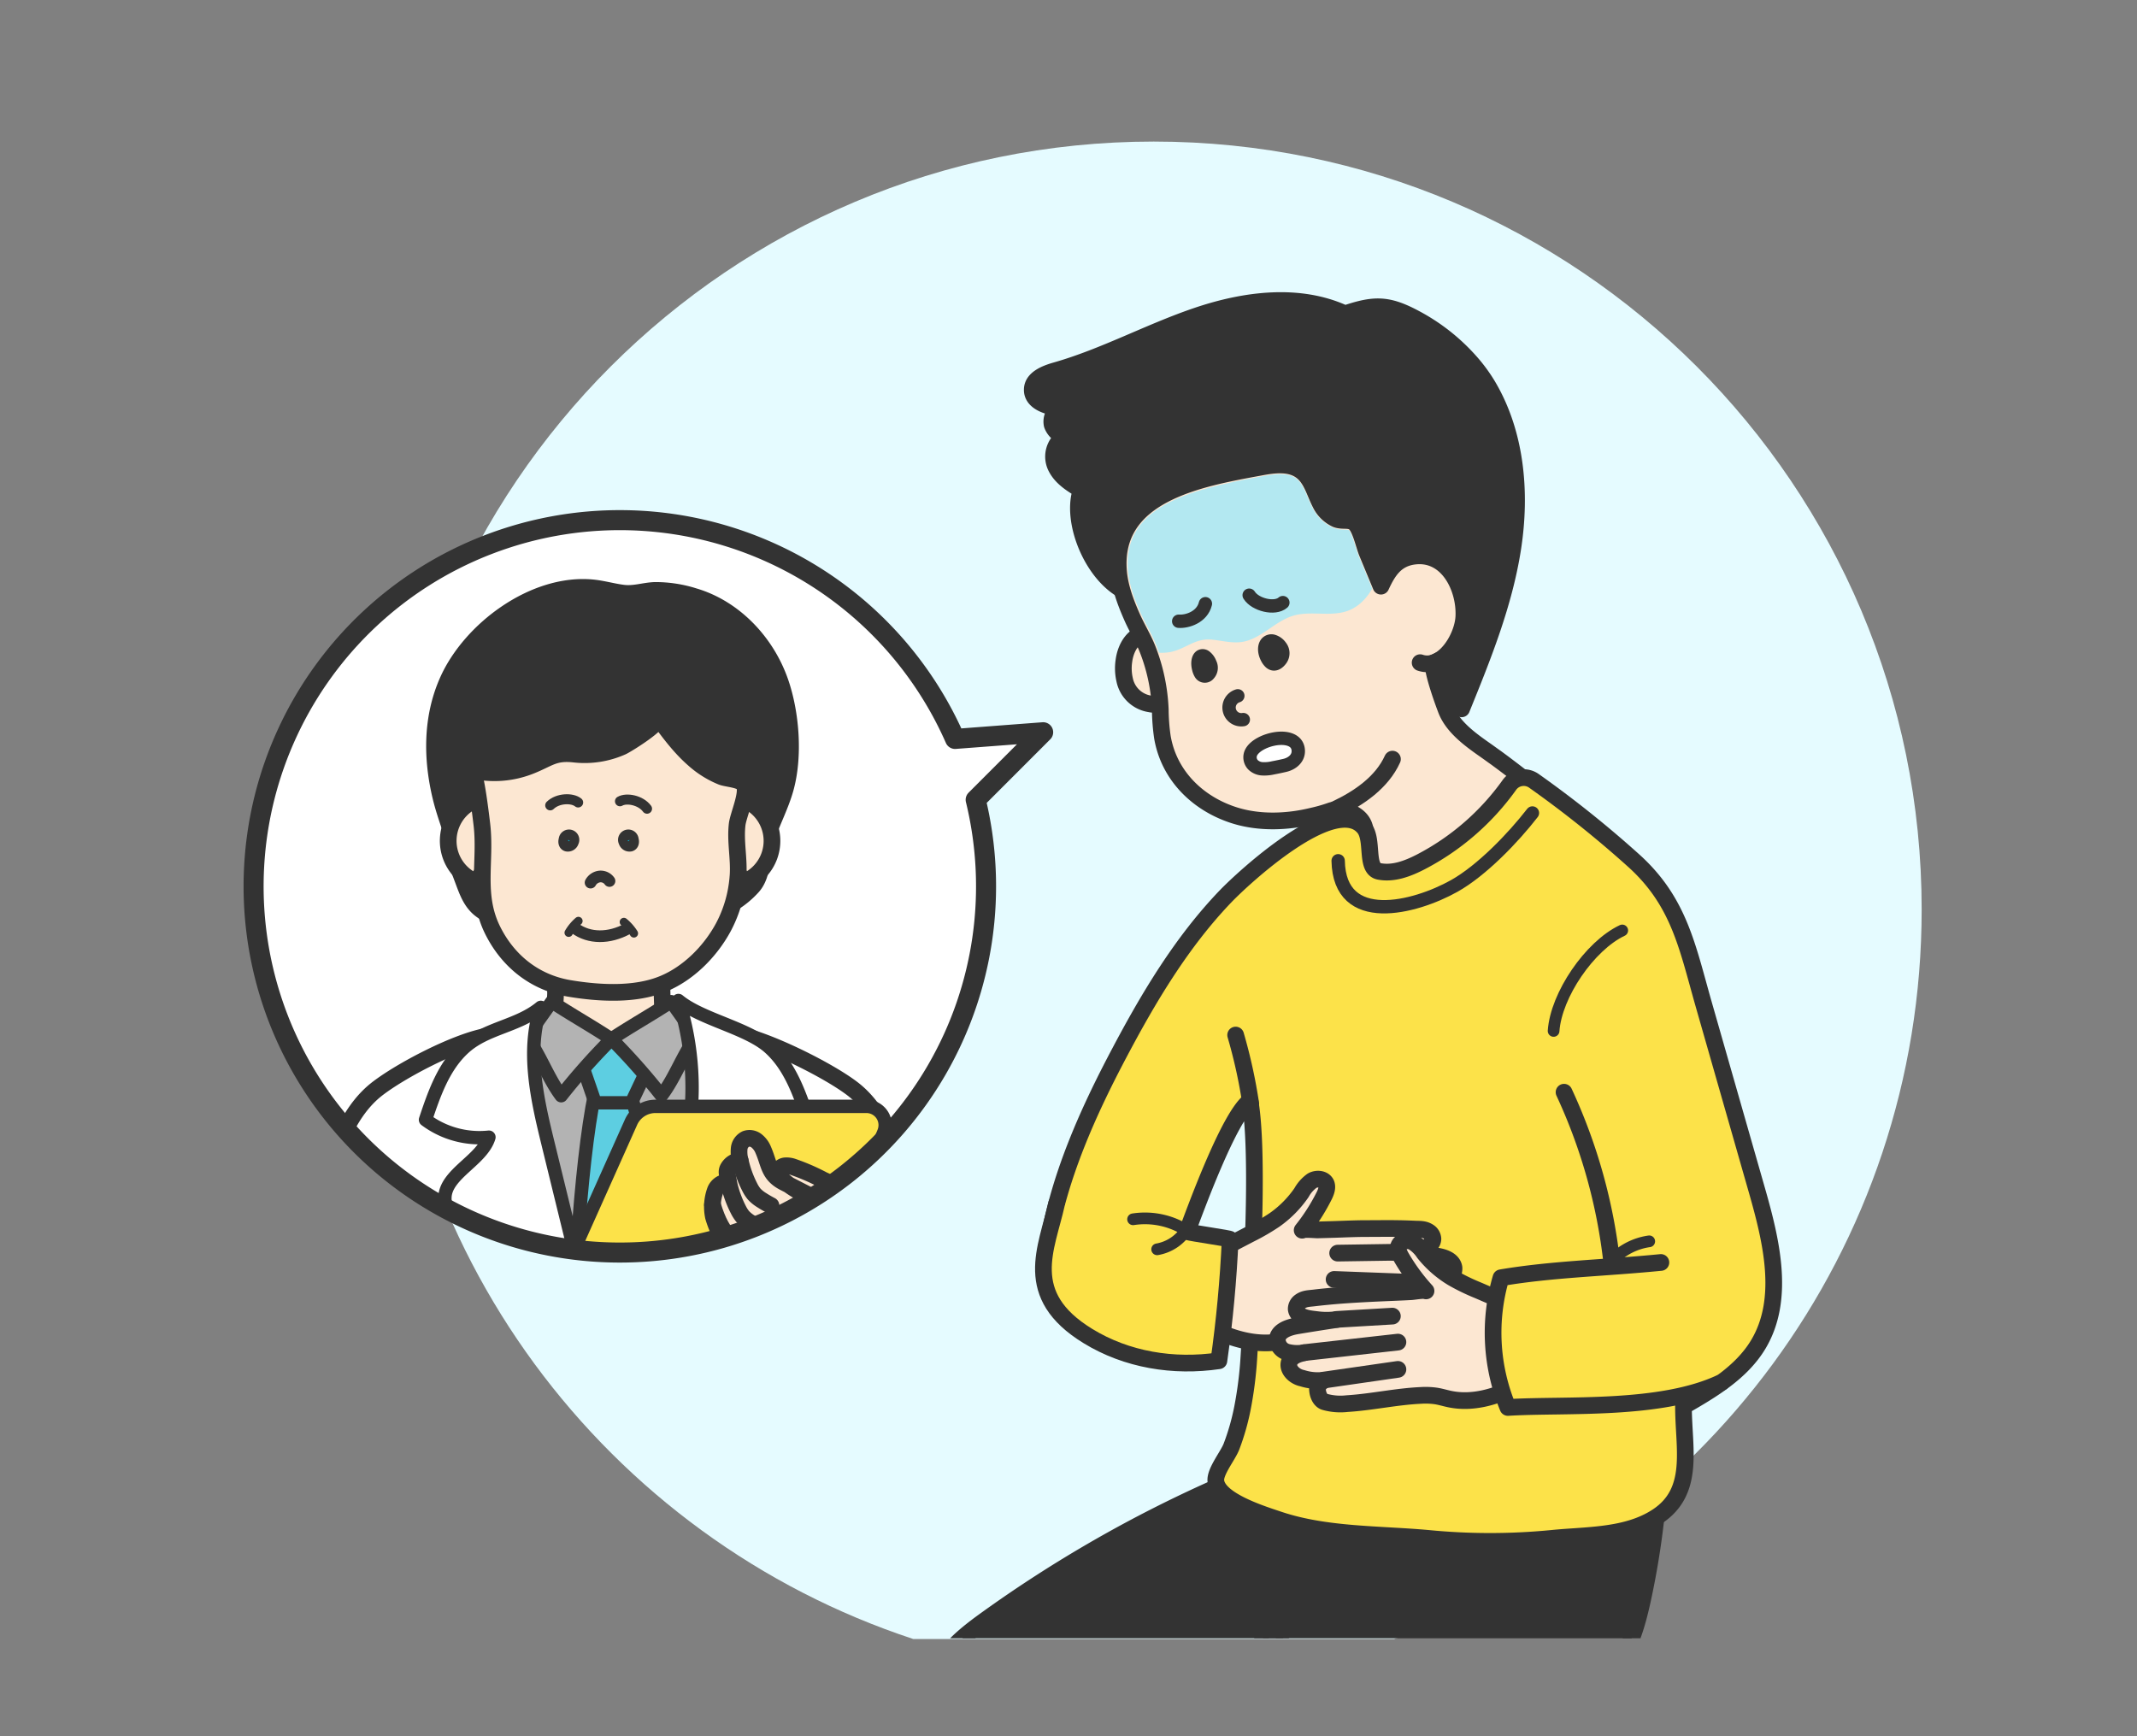 <svg xmlns="http://www.w3.org/2000/svg" xmlns:xlink="http://www.w3.org/1999/xlink" viewBox="0 0 640 520"><rect x="0" y="0" width="640" height="520" fill="#808080" stroke="none"/><defs><style>.cls-1,.cls-11,.cls-15,.cls-22,.cls-23,.cls-25,.cls-6,.cls-9{fill:none;}.cls-2{fill:#e5fbff;}.cls-3{clip-path:url(#clip-path);}.cls-13,.cls-4{fill:#333;}.cls-10,.cls-11,.cls-12,.cls-13,.cls-17,.cls-18,.cls-19,.cls-20,.cls-21,.cls-22,.cls-23,.cls-24,.cls-25,.cls-4,.cls-5,.cls-6,.cls-9{stroke:#333;stroke-linecap:round;stroke-linejoin:round;}.cls-10,.cls-17,.cls-20,.cls-4,.cls-5,.cls-6{stroke-width:5px;}.cls-5{fill:#fce7d2;}.cls-7{clip-path:url(#clip-path-2);}.cls-8{fill:#b3e8f1;}.cls-12,.cls-13,.cls-18,.cls-19,.cls-24,.cls-9{stroke-width:4px;}.cls-10,.cls-24{fill:#fce249;}.cls-11,.cls-21{stroke-width:3.5px;}.cls-12,.cls-14,.cls-20{fill:#fff;}.cls-15{stroke:#000;stroke-miterlimit:10;}.cls-16{clip-path:url(#clip-path-3);}.cls-17,.cls-19{fill:#b3b3b3;}.cls-18{fill:#5dcee1;}.cls-21{fill:#01b3cf;}.cls-22{stroke-width:3px;}.cls-23{stroke-width:2.5px;}.cls-25{stroke-width:6px;}</style><clipPath id="clip-path"><rect class="cls-1" y="40.67" width="640" height="450"/></clipPath><clipPath id="clip-path-2"><path class="cls-1" d="M400.64,239.87a12,12,0,0,1,9.07,4.11,8.49,8.49,0,0,1,0,10.62,10.85,10.85,0,0,1-1.23,1.17,5.9,5.9,0,0,0-.75.72,2.38,2.38,0,0,0-.31,1.7,7.88,7.88,0,0,0,1.08,2.69c1.57,2.75,6.87,3.21,10.38,3.51l.65.06a19.68,19.68,0,0,0,7.08-.28c2.94-.88,5.56-3.3,7.86-5.44,2.75-2.55,5.6-5.2,8.24-7.93,5.22-5.4,9.61-9.77,13.91-13.83-3.34-2.62-6.78-5.3-10.23-7.82h0c-.95-.7-1.9-1.38-2.87-2.06-4.6-3.23-10.31-7.23-12.75-13-.06-.13-5.41-13.13-3.93-16.54a3.15,3.15,0,0,1,1.79-1.7c3.69-1.29,6.86-7.24,7.05-11.31.22-4.92-1.66-10.12-4.68-12.93a8.48,8.48,0,0,0-7-2.31c-4,.46-5.78,2.87-7.89,7.44a2.74,2.74,0,0,1-5-.1l-4.15-10c-.31-.75-.6-1.69-.94-2.78-.44-1.44-1.37-4.44-2-5.07a3.23,3.23,0,0,0-1.34-.17,9.52,9.52,0,0,1-3.38-.55,12.58,12.58,0,0,1-6.21-6c-.54-1-1-2.11-1.43-3.14-.95-2.26-1.86-4.41-3.43-5.61-2.5-1.9-6.46-1.37-10.31-.66l-.75.14c-21.67,4-41,9.12-39.36,28.15.38,4.47,2.07,8.8,3.85,12.81.59,1.34,1.27,2.65,2,4a55.54,55.54,0,0,1,2.73,5.76,58.78,58.78,0,0,1,3.94,19,57.12,57.12,0,0,0,.6,7.89c1.76,10.05,9.23,18,20,21.32,6.26,1.91,13.9,1.94,21.51.08l.29-.07a43.8,43.8,0,0,0,4.78-1.36A9.34,9.34,0,0,1,400.64,239.87Z"/></clipPath><clipPath id="clip-path-3"><path class="cls-1" d="M312.41,219.31l-26.38,2a109.68,109.68,0,1,0,6.17,18.22Z"/></clipPath></defs><g id="design10_" data-name="design10〜"><g id="_23" data-name="23"><path class="cls-2" d="M345.51,42.4c-127,0-230,103-230,230,0,101.88,66.25,188.27,158,218.49h144c91.76-30.22,158-116.61,158-218.49C575.51,145.37,472.54,42.4,345.51,42.4Z"/><g class="cls-3"><path class="cls-4" d="M440.24,108.28a59,59,0,0,0-16.59-13c-8.21-4.38-12.22-4.19-20.84-1.3-13.74-6.38-30-4.24-44.33.62S330.71,106.86,316.15,111c-3.12.89-6.95,2.43-7,5.66-.11,3.73,4.69,5.23,8.4,5.58a4.45,4.45,0,0,0-2.44,5,5.7,5.7,0,0,0,3.74,3.5,7.08,7.08,0,0,0-2.41,9.5c1.6,2.95,4.6,4.8,7.38,6.48-3.87,11.05,6.05,31.7,18.88,31.85,3.46,0,6.69-1.31,9.68-2.92,5.8-3.12,9.35-2.2,15.57-2.84a39.19,39.19,0,0,0,14.36-4.35c2.94-1.55,2.76-2.05,4.89.49a43,43,0,0,0,5.17,5.28c7.46,6.35,16.61,10.22,24.82,15.44,3.69,2.35,6.61,4.43,7,8.79.49,5,2.33,16.4,8.9,17.22.32-1,2.23-6.54,1.64-7.32l3,3.94c6.34-15.61,12.72-31.4,15.31-48.05s1.06-34.5-7.6-48.95A47.8,47.8,0,0,0,440.24,108.28Z"/><path class="cls-5" d="M336.6,197.89a15.28,15.28,0,0,0,.21,5.69,9.12,9.12,0,0,0,7.58,7.23,5.07,5.07,0,0,0,4-.72,5.23,5.23,0,0,0,1.19-1.64,14.27,14.27,0,0,0-2-15.53c-1.59-1.76-4.44-3.94-6.81-2.46S337,194.88,336.6,197.89Z"/><path class="cls-5" d="M448,226.93c-1-.7-1.94-1.4-2.91-2.08-4.36-3.06-9.66-6.77-11.81-11.85-.58-1.37-5.25-14-3.73-14.59,5-1.75,8.63-8.79,8.85-13.77.39-8.49-4.76-19.23-14.75-18.08-5.58.65-7.94,4.39-10.07,9l-4.15-10c-.89-2.13-2-7.45-3.74-8.89-1.58-1.3-3.55-.42-5.49-1.17a9.92,9.92,0,0,1-4.77-4.69c-1.73-3.35-2.63-7.38-5.63-9.66-3.42-2.62-8.23-2-12.47-1.19-17.59,3.24-44.34,7.81-42.34,31.23.41,4.76,2.15,9.34,4.07,13.68,1.44,3.27,3.38,6.34,4.67,9.67a55.69,55.69,0,0,1,3.76,18,60.26,60.26,0,0,0,.64,8.28c2,11.62,10.81,20.08,21.87,23.47,7.33,2.24,15.57,1.93,23,.12a47.16,47.16,0,0,0,5.38-1.52c2.93-1.09,7.3.29,9.21,2.7a5.74,5.74,0,0,1,.09,7.11c-.64.73-1.5,1.25-2.09,2a5,5,0,0,0-.85,3.76,10.53,10.53,0,0,0,1.41,3.68c2.4,4.19,8.89,4.55,13.16,4.93a21.65,21.65,0,0,0,8.11-.39c3.49-1,6.28-3.58,8.94-6.05,2.84-2.63,5.67-5.26,8.35-8,5.35-5.52,10.46-10.64,16.15-15.92C456.59,233.46,452.36,230.11,448,226.93Z"/><path class="cls-6" d="M400.09,242.3c6.88-3.23,13.8-8,16.93-14.94"/><path class="cls-6" d="M430.77,197.87a6.44,6.44,0,0,1-5.46.6"/><g class="cls-7"><path class="cls-8" d="M350.75,195.24c4.64-1.05,7.25-4.24,12.42-3.65,3,.34,6,1.13,8.92.65,5.59-.92,9.74-6.18,15.17-7.82,5.26-1.59,11.14.4,16.32-1.46,6.28-2.26,9.92-9.81,10.36-17.21s-1.71-14.74-3.82-21.87c-.85-2.9-1.32-7.43-3.67-8.74s-6.67-.71-9.1-.82a101.46,101.46,0,0,0-59.38,16c-2.28,1.46-7.8,2.82-7.87,6.41a10.35,10.35,0,0,0,.66,3.27c3,9.38,6.1,18.7,8.56,28.26.76,2.93.77,5.46,3.55,6.4A15,15,0,0,0,350.75,195.24Z"/></g><path class="cls-9" d="M361,180.81c-1,4.06-5.49,5.44-8,5.25"/><path class="cls-9" d="M374.11,178.26c1.81,2.89,7.71,4.33,10.09,2.22"/><path class="cls-4" d="M353.69,586.5a206.39,206.39,0,0,0-5.81-30.58c-2.27-8.42-5.09-17.23-2.94-25.69,2.25-8.85,9.47-15.43,16.34-21.45l18.59-16.28c18.29-16,39.82-26.41,56-44.58a9.35,9.35,0,0,1,8.55-4.39c6.91-.29,53-.18,53-14.61A241.36,241.36,0,0,1,492,478.76c-1.43,6.55-3.18,13.16-6.82,18.78C473.92,514.82,449.88,517,432,527.18c-6.12,3.5-12.79,8.26-19.54,6.22-5.08,18.36-3.55,31.45-1.09,50.61"/><path class="cls-4" d="M283.89,578.45a374.11,374.11,0,0,1-6.1-58.59c-.16-6.56-.1-13.36,2.66-19.31,3.09-6.65,9.14-11.36,15.09-15.64a386.88,386.88,0,0,1,68.38-39.26A171.94,171.94,0,0,0,421.09,451c1.52,5.79-.76,12-4.53,16.71s-8.81,3.23-13.83,6.5c-4.45,2.91-71.84,53.5-75.21,46.77,3,4.21-.88,11.17-6,10.85,1.59-2,5-1.33,6.61.59s2,4.59,2.32,7.1q2.28,18.68,4.57,37.34"/><path class="cls-10" d="M374,399.77a7,7,0,0,0,.54-2.12s-.52,9.42-.7,11.41a117,117,0,0,1-1.68,12.35,70.18,70.18,0,0,1-3.34,11.8c-1,2.68-4.89,7.4-4.7,10.22.41,5.92,14,10.09,18.81,11.71,14.1,4.75,30,4.27,44.69,5.6a191.27,191.27,0,0,0,37.22,0c2.26-.23,4.6-.39,7-.55,8.5-.59,17.33-1.29,24.49-6,11.51-7.59,7.82-20.54,7.85-33,8.49-4.88,17.35-10.12,22.39-18.52,8.1-13.52,4-30.73-.32-45.89l-16-55.93c-4.92-17.21-7.32-30.79-21-43.11a325.52,325.52,0,0,0-29.86-23.87,5.28,5.28,0,0,0-7.39,1.28,75.26,75.26,0,0,1-26.51,23c-3.89,2-8.2,3.65-12.45,2.83s-1.58-9.46-4.54-13.07c-8.63-10.52-36.24,15.08-41.5,20.58-13.19,13.76-23.07,30.38-31.92,47.14-9.07,17.16-18.12,37-21.32,57.47-.87,5.57,9.55,11.45,14.54,14.06a27.65,27.65,0,0,0,9.8,2.52c4.46.53,9.08.82,13.34-.57,5.58-1.82,9.48-7.24,10.65-12.86.86-4.12-8.09-3.41-6.59-7.35,2.12-5.61,12.57-34.68,18.86-39.18,2.47,14.15.9,48.17-.1,62.5C374.1,394.49,374.16,397.47,374,399.77Z"/><path class="cls-9" d="M400.76,257.8c.38,20.05,23,14.14,34.77,7.54,8.22-4.61,17.64-14.4,23.41-21.85"/><path class="cls-11" d="M485.84,278.67c-9.75,4.61-19.82,19.34-20.56,30.1"/><path class="cls-12" d="M384.55,221.15c2.12.18,3.84,1.1,4.2,3.07.48,2.64-1.58,4.45-3.92,5-1.2.28-2.4.53-3.61.76a11.32,11.32,0,0,1-3.17.28A4.3,4.3,0,0,1,375.2,229a3.27,3.27,0,0,1-.78-2.81C375,223.17,380.52,220.82,384.55,221.15Z"/><path class="cls-13" d="M379.54,192.41a1.91,1.91,0,0,1,1.72-.38,4.14,4.14,0,0,1,2.22,1.61,3.17,3.17,0,0,1,.13,3.83c-.45.64-1.78,2.16-3.18.9a4.69,4.69,0,0,1-.91-1.21C378.42,195.13,378.61,193.2,379.54,192.41Z"/><path class="cls-13" d="M359.67,196.52a1.26,1.26,0,0,1,1.32.19,4.45,4.45,0,0,1,1.42,2,2.8,2.8,0,0,1-.42,3.19,1.45,1.45,0,0,1-2.46-.21,4.76,4.76,0,0,1-.51-1.26C358.47,198.42,358.88,196.89,359.67,196.52Z"/><path class="cls-9" d="M370.71,208.4a3.66,3.66,0,0,0,1.64,7.12"/><path class="cls-5" d="M357.05,401.57l4.88-2.52a4.05,4.05,0,0,1,1.33-.5,4.14,4.14,0,0,1,2.07.5c6.16,2.71,13.4,4.21,20,2.29,1.54-.44,3-1,4.61-1.38a22.26,22.26,0,0,1,3.92-.39c7.41-.2,14.81.89,22.23.82a17.32,17.32,0,0,0,6.67-1.05c1.61-.67,2.09-3.21,1.7-4.91a11.27,11.27,0,0,0-2-1.54,15.51,15.51,0,0,0,6.43-1.1c2.24-.63,4.38-3,3.47-5.09-.72-1.69-2.81-2.21-4.62-2.45a11.89,11.89,0,0,0,5.08-.57,4,4,0,0,0,2.63-4c-.4-2.52-3.56-3.36-6.1-3.61q-6-.6-12.09-1a23.13,23.13,0,0,0,6.05-.4c1.61-.33,4-.7,5.14-2a2.44,2.44,0,0,0,.69-1.63,2.7,2.7,0,0,0-1.35-2.17c-1.33-.83-2.7-.69-4.18-.76s-3.18-.13-4.76-.15c-3.23-.06-6.45,0-9.68,0s-6.45.16-9.67.26l-4.95.14c-.64,0-4.24-.33-4.57.09A58.62,58.62,0,0,0,396.64,358c.53-1.11,1-2.41.52-3.52-.69-1.46-2.81-1.66-4.21-.86a10.86,10.86,0,0,0-3.17,3.58,32.32,32.32,0,0,1-8,8.11,64.11,64.11,0,0,1-7.31,4.25l-9.61,5c-2.81,1.47-6.23,1.63-9.35,2.18"/><line class="cls-6" x1="417.31" y1="375.06" x2="400.61" y2="375.31"/><line class="cls-6" x1="427.79" y1="384.25" x2="399.54" y2="383.19"/><line class="cls-6" x1="422.51" y1="392.89" x2="400.13" y2="391.34"/><path class="cls-5" d="M462.39,417.13,457.34,415a3,3,0,0,0-3.4.25c-5.94,3.16-13.05,5.19-19.8,3.77-1.57-.33-3.1-.83-4.69-1a22.54,22.54,0,0,0-3.94-.09c-7.41.34-14.7,2-22.1,2.46a17.35,17.35,0,0,1-6.74-.55c-1.65-.56-2.32-3.05-2.06-4.77a11.43,11.43,0,0,1,1.86-1.69,15.34,15.34,0,0,1-6.5-.62c-2.28-.45-4.58-2.61-3.84-4.82.59-1.73,2.64-2.41,4.43-2.78a11.87,11.87,0,0,1-5.11-.2,4,4,0,0,1-2.92-3.79c.21-2.55,3.3-3.62,5.81-4.06q6-1,12-1.9a22.36,22.36,0,0,1-6.06,0c-1.63-.2-4-.39-5.27-1.55a2.5,2.5,0,0,1-.81-1.58,2.71,2.71,0,0,1,1.19-2.27c1.27-.92,2.64-.89,4.12-1.07s3.15-.35,4.73-.5c3.21-.3,6.43-.51,9.65-.69s6.44-.31,9.67-.45c1.64-.07,3.29-.14,4.94-.23.64,0,4.21-.64,4.57-.24a58.13,58.13,0,0,1-7.38-10.05c-.61-1.06-1.21-2.32-.77-3.47.57-1.5,2.68-1.86,4.13-1.17a10.86,10.86,0,0,1,3.42,3.33,32.1,32.1,0,0,0,8.59,7.5,62.8,62.8,0,0,0,7.61,3.69l10,4.31c2.92,1.26,6.33,1.16,9.49,1.48"/><line class="cls-6" x1="400.32" y1="395.16" x2="417" y2="394.18"/><line class="cls-6" x1="390.56" y1="405.11" x2="418.66" y2="401.96"/><line class="cls-6" x1="396.47" y1="413.33" x2="418.66" y2="410.13"/><path class="cls-10" d="M515.6,414c-18.14,8.69-46.89,6.48-64,7.54a58.59,58.59,0,0,1-2.08-38.85c15.26-2.59,31-2.91,47.89-4.58"/><path class="cls-6" d="M468.41,327.12a163.7,163.7,0,0,1,14.29,51"/><path class="cls-11" d="M483.05,377.28a18.88,18.88,0,0,1,10.87-5.5"/><path class="cls-10" d="M355.5,368.87c1.38.47,12.94,2.05,12.92,2.33q-.82,18.24-3.38,36.35c-13.56,2-27.59-.25-39.27-7.43-20-12.28-12.28-26.2-9.33-39.63"/><path class="cls-6" d="M374.58,330.59A155.61,155.61,0,0,0,370.06,310"/><path class="cls-11" d="M339.34,365.18a23.29,23.29,0,0,1,16.1,3.4c1.41.91-1.23-1.68.28-.94a13,13,0,0,1-9.17,6.53"/><path class="cls-14" d="M312.41,219.31l-26.38,2a109.68,109.68,0,1,0,6.17,18.22Z"/><path class="cls-15" d="M312.41,219.31l-26.38,2a109.68,109.68,0,1,0,6.17,18.22Z"/><g class="cls-16"><path class="cls-5" d="M198.74,311.71s-30.93,0-34.13,0c.09-4.86,1.74-9.22,1.77-14.06,0-3.52-.34-7.66-1.76-10.91,4.86-1.86,13.29-.32,18.58-.32,5,0,10.39-.6,15.25.15C197.66,286.46,198.74,309.34,198.74,311.71Z"/><path class="cls-4" d="M216.92,271.82c-6.38,3.18-14,4.4-20.74,4.35s-13.52-2.28-20.09-2.13c-7.23.17-14,2.23-21.44,1.65-4.37-.34-9.05-1.26-12-4.47-1.79-1.93-2.76-4.47-3.68-6.94l-2.49-6.62c-.83-2.2-.11-5.06-1.08-8.05-1.18-3.61-2.46-7.15-3.35-10.85-2.79-11.54-2.87-23.71,2-34.72,6.83-15.51,26.13-29.81,43.65-27.95,3,.32,5.92,1.19,8.92,1.56,3.35.41,6.28-.7,9.51-.82a38.31,38.31,0,0,1,11.77,1.81c12.1,3.58,21.69,13.82,25.79,25.75,3.2,9.32,4.17,21.9,1.57,31.51-1.42,5.23-4,10-5.73,15.13-1.67,4.83-.8,10.65-4.12,14.45A26.9,26.9,0,0,1,216.92,271.82Z"/><path class="cls-5" d="M142.5,264.13a13.27,13.27,0,0,1,1.18-25C149.56,246.14,148.29,257,142.5,264.13Z"/><path class="cls-5" d="M222.93,264.13a13.27,13.27,0,0,0-1.19-25C215.87,246.14,217.14,257,222.93,264.13Z"/><path class="cls-17" d="M164.74,311.22c-.56-.09-12,1.55-12,1.55l8.84,52.61,21.54,13.88,36.83-20.78v-44l-24.74-2.64Z"/><path class="cls-18" d="M171.94,416.61c-1-22.38,1.73-67.8,6.18-89.16,3.38-.33,6.73-.83,10.11-1.15,8.3,22.11,11.55,67.61,10.15,93.06"/><polygon class="cls-18" points="173.35 316.05 178.26 330.29 189.07 330.29 195.82 316.05 183.12 311.22 173.35 316.05"/><path class="cls-19" d="M208.51,310.55,201,300c-5.92,3.89-12,7.28-17.89,11.18a193.63,193.63,0,0,1,15,16.95C202.18,322.81,204.5,315.91,208.51,310.55Z"/><path class="cls-19" d="M157.73,310.55l7.5-10.51c5.92,3.89,12,7.28,17.89,11.18a193.63,193.63,0,0,0-15.05,16.95C164.06,322.81,161.74,315.91,157.73,310.55Z"/><path class="cls-20" d="M112.55,326.44c7.22-5.75,24.63-14.81,33.76-16.17,2.37-.35,3.56,22.11,5,24.26a118.4,118.4,0,0,1,10.23,19.14c6,14.4,3.63,32.91,4.08,48.39.08,3,0,6.33-2.07,8.44-1.77,1.79-9.32,10-11.84,10-14.86,0-23.69-17.05-32.69-28.88-8.23-10.82-12.57-23.31-17.6-35.76-2.52-6.23-1.95-9.17,1-15.4C104.8,335.16,108,330.11,112.55,326.44Z"/><path class="cls-20" d="M255.75,326.44c-7.22-5.75-26.82-15.48-35.95-16.83-2.37-.35-1.37,22.77-2.77,24.92a117.57,117.57,0,0,0-10.22,19.14c-6,14.4-3.63,32.91-4.08,48.39-.09,3,0,6.33,2.06,8.44,1.78,1.79,4.51,2.15,7,2.15,14.86,0,28.51-9.23,37.5-21.06,8.24-10.82,12.57-23.31,17.61-35.76,2.52-6.23,1.95-9.17-1-15.4C263.51,335.16,260.35,330.11,255.75,326.44Z"/><path class="cls-12" d="M179,403.28q-7.41-30.31-14.84-60.63c-3.3-13.46-6.57-27.79-2.21-40.94-6.84,5.67-16.23,6.09-22.84,12-6.19,5.54-9.05,13.78-11.68,21.66a27,27,0,0,0,19,5.22c-2,6.85-12.91,10.92-13.18,18-.1,2.48,1.08,4.81,2.29,7a114.9,114.9,0,0,0,44.46,44.13C180.67,407.52,181.19,404.09,179,403.28Z"/><path class="cls-12" d="M190.52,403.28q7.41-30.31,14.84-60.63c3.3-13.46,2.17-29.86-2.18-43,6.83,5.67,20.62,8.17,27.23,14.1,6.19,5.54,9.05,13.78,11.68,21.66a27,27,0,0,1-19,5.22c2,6.85,12.91,10.92,13.18,18,.1,2.48-1.08,4.81-2.29,7a114.84,114.84,0,0,1-44.46,44.13C188.83,407.52,188.31,404.09,190.52,403.28Z"/><path class="cls-5" d="M220.25,267.83a40.28,40.28,0,0,0,.79-5.67c.33-5.1-.87-10.19-.27-15.27.33-2.75,3.37-9.43,2.09-11.83-.91-1.71-5.07-1.76-6.79-2.45a28.78,28.78,0,0,1-8.31-5.22c-4.16-3.63-7.46-8.11-10.72-12.56,1.24,1.7-9.48,8.26-10.72,8.81A27.54,27.54,0,0,1,172,225.86c-6.12-.68-7.54,1.29-13.15,3.51a29.12,29.12,0,0,1-17.6,1.26c1.24.35,2.9,15,3.06,16.27,1.31,11-2.05,21,3.19,31.63,4.64,9.39,12.73,15.77,23,17.5,8.84,1.48,19.74,2.13,28.2-1.41,7.54-3.14,14-9.67,17.87-16.79A38,38,0,0,0,220.25,267.83Z"/><path class="cls-21" d="M171.59,252.16a1.58,1.58,0,0,1-1.85,1.11c-.7-.21-.92-1-.67-1.85a1.34,1.34,0,1,1,2.52.74Z"/><path class="cls-22" d="M164.78,241.21c2.26-2.21,6.57-2.33,8.37-.87"/><path class="cls-21" d="M187,252.16a1.58,1.58,0,0,0,1.85,1.11c.7-.21.92-1,.67-1.85a1.34,1.34,0,1,0-2.52.74Z"/><path class="cls-22" d="M193.78,242.21c-1.87-2.55-6.1-3.38-8.11-2.23"/><path class="cls-11" d="M182.53,263.86a3.25,3.25,0,0,0-2.9-1.35,3.57,3.57,0,0,0-2.76,1.83"/><path class="cls-23" d="M173.23,275.84a13.83,13.83,0,0,0-2.92,3.51"/><path class="cls-23" d="M186.84,276.14a14.12,14.12,0,0,1,3,3.41"/><path class="cls-24" d="M189,336.06l-30,67.06a5.15,5.15,0,0,0,4.7,7.25h64.83a10,10,0,0,0,9.22-6.17l26.92-65.08a5.61,5.61,0,0,0-5.19-7.76h-63.2A8,8,0,0,0,189,336.06Z"/><path class="cls-5" d="M263.47,372.63a51.58,51.58,0,0,0,6.6,3.63,1.41,1.41,0,0,1,.62.45,1.27,1.27,0,0,1,.15.7c.06,2.85-1.16,5.23-2.51,7.66a31.67,31.67,0,0,0-3.86,10.53c-18.87-2.83-44.88-10.77-50.81-31.17a14.34,14.34,0,0,1,.55-7.86c.57-1.54,2.36-2.86,4-2.24-.16-2.27-.86-3.2-.17-4.46a4.43,4.43,0,0,1,3.62-2.27,10.69,10.69,0,0,1-.28-3.69,3.59,3.59,0,0,1,2-2.79,3.37,3.37,0,0,1,3.18.55,6.63,6.63,0,0,1,2,2.69c1.91,4.35,1.58,7.39,6.26,9.79l9.24,4.75a27.82,27.82,0,0,1-9.29-5.19c-.92-.78-1.88-1.89-1.55-3.06a2.27,2.27,0,0,1,1.93-1.48,6,6,0,0,1,2.53.38,63.34,63.34,0,0,1,8.87,3.87,23.51,23.51,0,0,1,6.33,4.08c3,3,2.84,7.23,5.28,10.51a15.28,15.28,0,0,0,2.49,2.53A30.36,30.36,0,0,0,263.47,372.63Z"/><path class="cls-6" d="M218.26,354.34a33,33,0,0,0,2.88,8,10.86,10.86,0,0,0,1.28,2,10.31,10.31,0,0,0,2.2,1.8,32.69,32.69,0,0,0,2.86,1.66"/><path class="cls-6" d="M221.68,347.6a32.9,32.9,0,0,0,2.88,8,10.61,10.61,0,0,0,1.28,2,10.31,10.31,0,0,0,2.2,1.8c.93.6,1.88,1.15,2.86,1.66"/><path class="cls-6" d="M213.37,360.82C216.51,371.2,220,371.9,225,374.35"/><path class="cls-11" d="M172.16,278c4.32,3.18,10.28,3.16,15.8.15"/></g><path class="cls-25" d="M312.41,219.31l-26.38,2a109.68,109.68,0,1,0,6.17,18.22Z"/></g></g></g></svg>